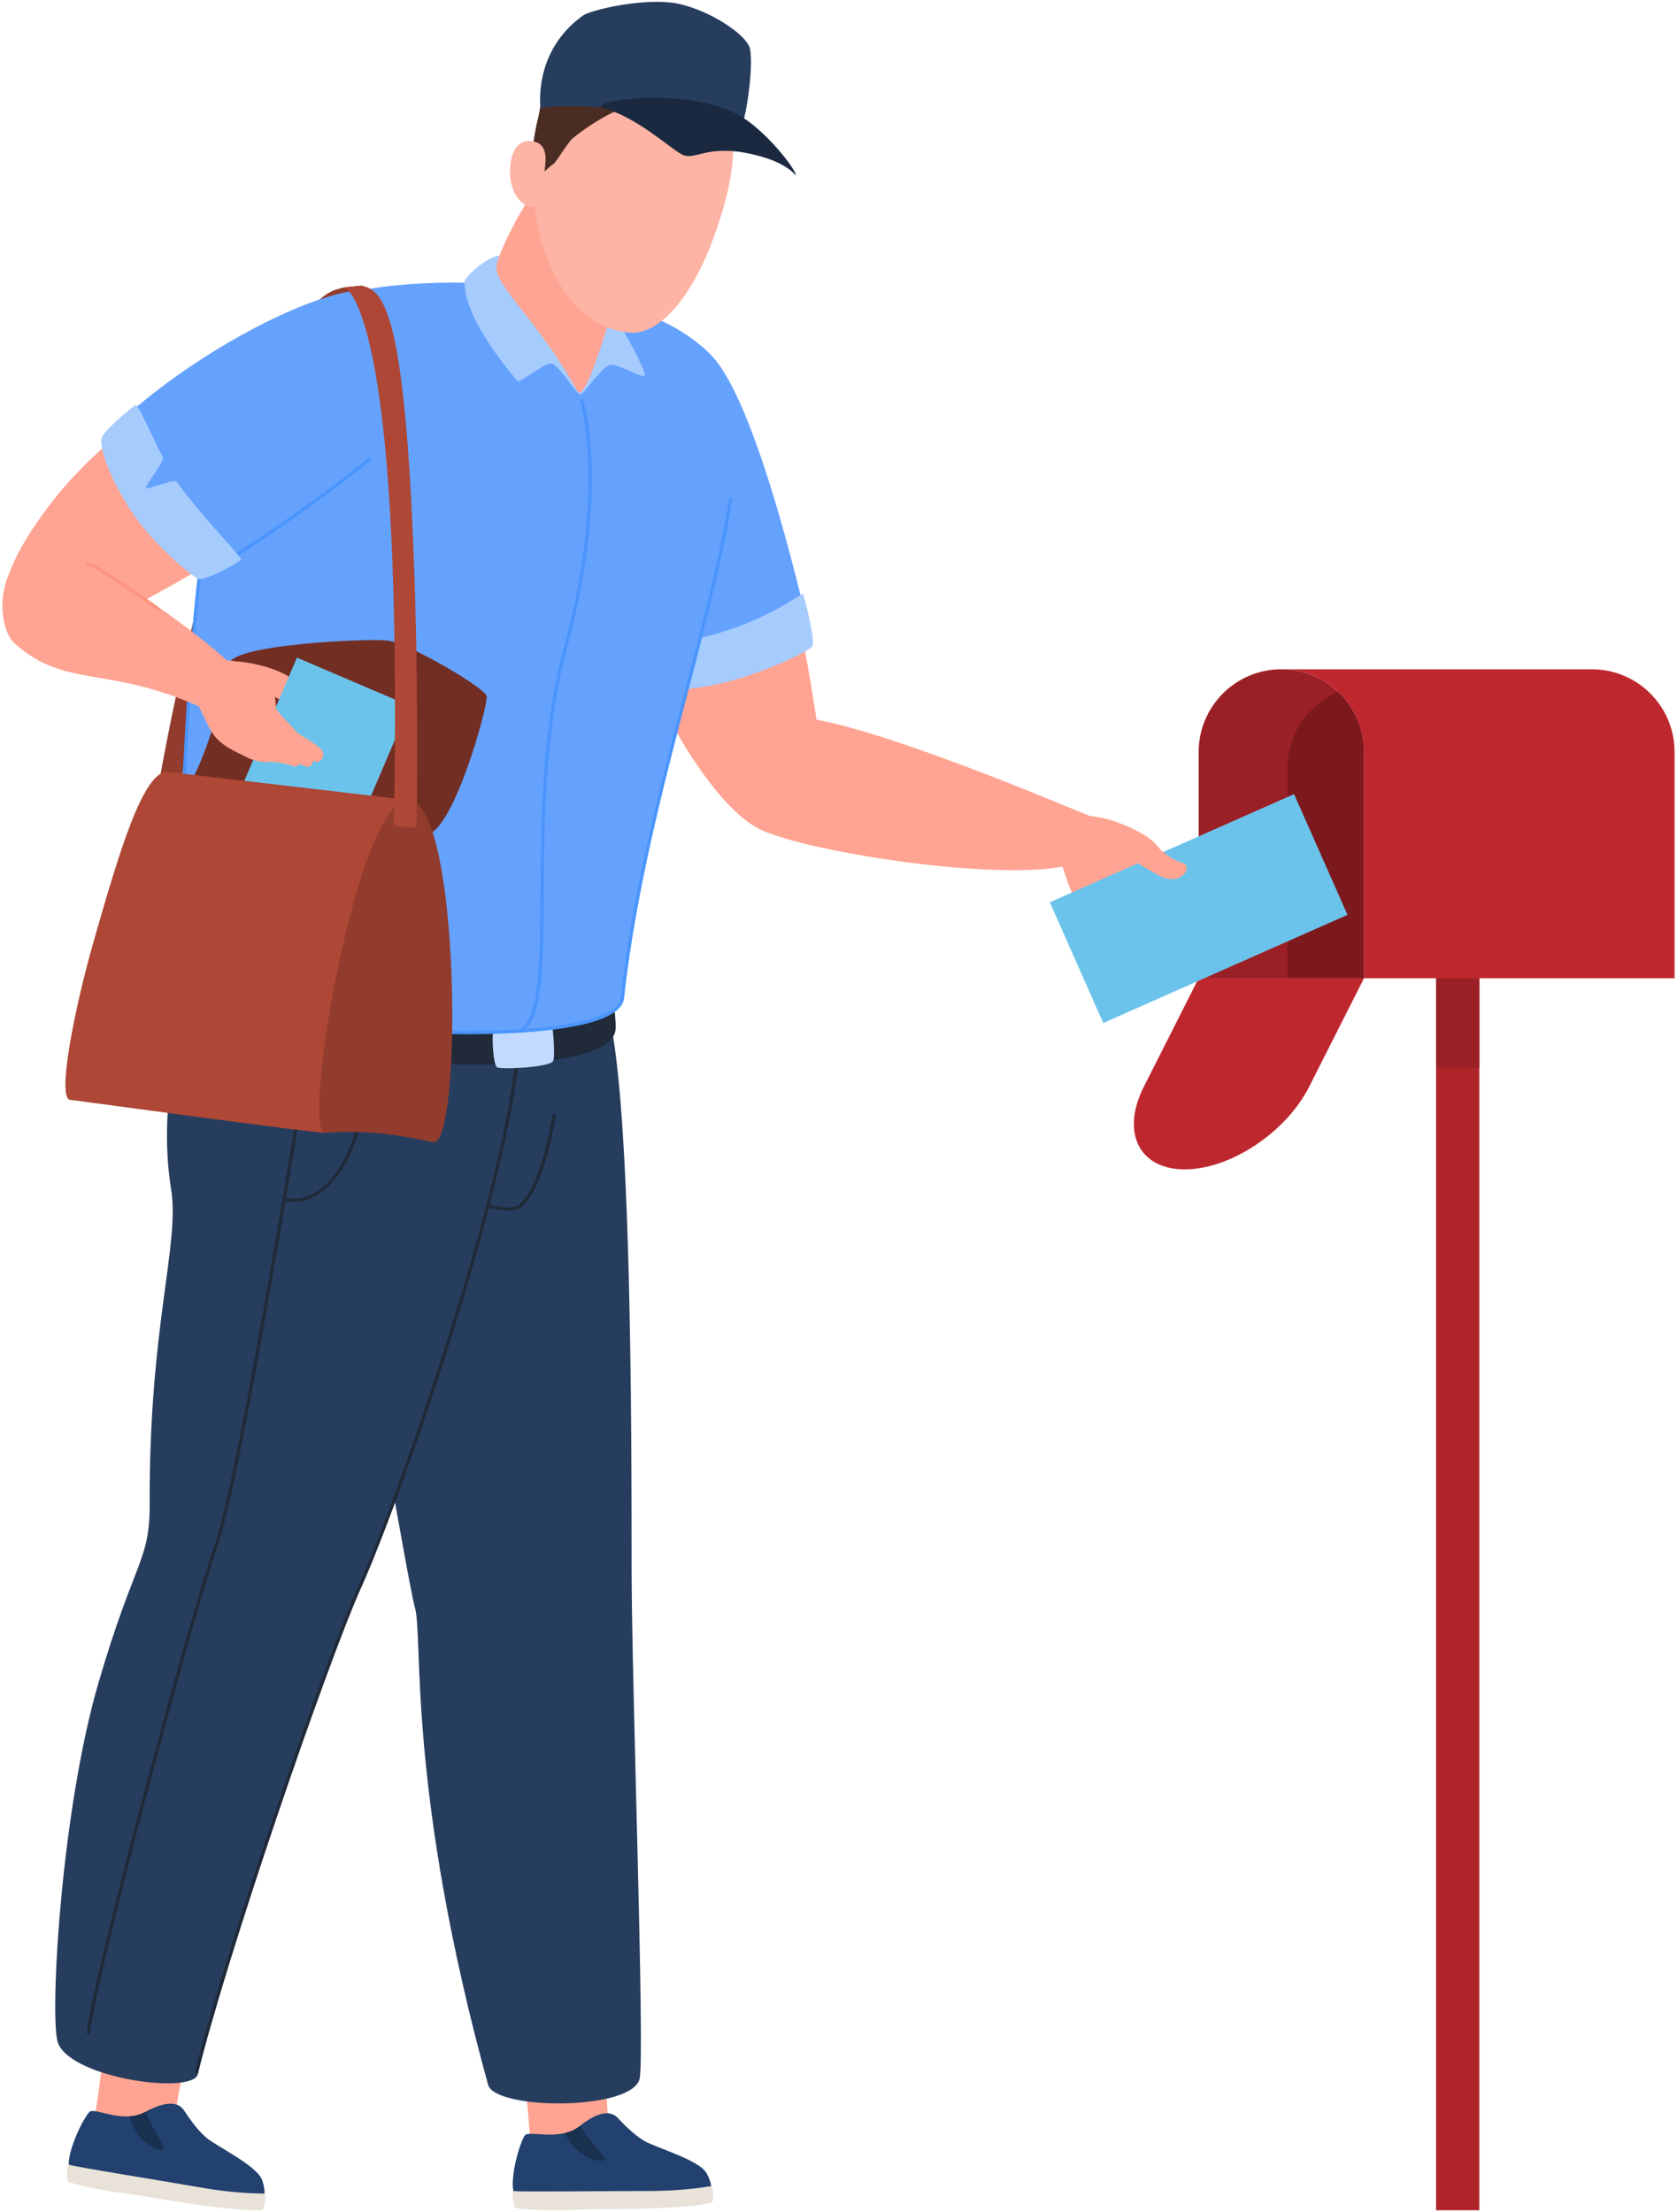 <?xml version="1.0" encoding="UTF-8"?><svg id="a" xmlns="http://www.w3.org/2000/svg" viewBox="0 0 276 364"><rect x="236.356" y="159.03" width="7.118" height="204.669" transform="translate(479.829 522.729) rotate(-180)" fill="#ae2429" stroke-width="0"/><rect x="236.356" y="159.03" width="7.118" height="16.66" transform="translate(479.829 334.72) rotate(-180)" fill="#9a2025" stroke-width="0"/><path d="M197.277,110.132h27.212v37.232c0,7.509-6.097,13.606-13.606,13.606h0c-7.509,0-13.606-6.097-13.606-13.606v-37.232h0Z" transform="translate(421.765 271.101) rotate(180)" fill="#9b2025" stroke-width="0"/><path d="M211.909,126.353c0-5.628,3.417-10.457,8.289-12.527,2.639,2.482,4.29,6.003,4.29,9.912v37.232h-12.58v-34.616Z" fill="#7c191d" stroke-width="0"/><path d="M210.883,110.132h51.112c7.514,0,13.606,6.092,13.606,13.606v37.232h-51.112v-37.232c0-7.514-6.092-13.606-13.606-13.606Z" fill="#bf272e" stroke-width="0"/><path d="M194.98,192.424h0c7.514,0,16.686-6.092,20.485-13.606l9.024-17.848h-27.212s-9.024,17.848-9.024,17.848c-3.799,7.514-.787,13.606,6.727,13.606Z" fill="#bf272e" stroke-width="0"/><path d="M119.577,63.636c7.754,13.594,13.786,45.813,15.307,58.577,1.521,12.764-6.008,25.49-21.302,1.955-11.701-18.005-15.58-48.865-15.979-56.234-.534-9.855,12.19-21.451,21.974-4.297Z" fill="#ffa492" stroke-width="0"/><path d="M132.886,102.573c-.799-3.11-8.008-34.952-15.304-43.521-7.296-8.568-18.777-5.776-20.568,8.138-1.416,11.002,2.639,31.689,8.953,44.422,1.799,3.628,28.198-4.063,26.919-9.039Z" fill="#65a2fd" stroke-width="0"/><path d="M132.164,97.771c.568,1.617,1.992,7.75,1.554,8.549-.439.799-8.072,4.468-14.691,6.045-6.619,1.578-11.851,1.421-12.883.363-1.031-1.058-3.051-6.485-3.077-6.934-.026-.449,8.234.264,13.459-1.121,10.634-2.818,15.481-7.348,15.638-6.902Z" fill="#a6cbfd" stroke-width="0"/><path d="M179.404,134.29c-2.61-.997-38.651-16.508-49.552-16.385-10.901.123-10.613,15.199-4.664,18.524,5.949,3.325,36.735,8.527,49.891,6.167,5.282-.947,7.688-7.022,4.325-8.307Z" fill="#ffa492" stroke-width="0"/><path d="M187.197,144.065c.205-1.55.478-8.819-7.793-9.775-6.879-.795-6.819,4.184-5.816,5.637,1.782,2.581,2.144,7.212,3.886,8.263,1.742,1.051,9.53-2.675,9.723-4.125Z" fill="#ffa492" stroke-width="0"/><path d="M187.221,143.587c.147,1.009,2.479,3.711,2.922,4.566s4.245,3.302,4.318,4.591c.073,1.289-1.15,1.549-1.334,1.367-.184-.183-2.331-1.568-3.044-1.797-.714-.228-2.302-1.071-3.121-2.131-.819-1.06-2.502-3.572-2.754-4.31-.253-.738,3.013-2.286,3.013-2.286Z" fill="#ffa492" stroke-width="0"/><path d="M176.729,147.375c1.542,1.896,3.884,4.167,5.021,4.452,1.204.302,1.053-.37,2.04-.219.998.152.897-.981,1.866-.619.915.343,2.493.644,2.481-.741-.012-1.385-2.984-5.318-3.954-5.533-.97-.216-8.524,1.345-7.454,2.66Z" fill="#ffa492" stroke-width="0"/><rect x="175.297" y="138.64" width="43.959" height="21.727" transform="translate(438.186 206.352) rotate(156.121)" fill="#6bc3eb" stroke-width="0"/><path d="M194.822,142.087c-1.375-.43-3.186-1.371-4.582-3.141-1.397-1.771-7.722-4.843-11.828-4.673-4.106.17-.91,7.156,3.97,7.419,2.955.16,3.672-.618,4.453.038.781.655,2.507,1.513,3.791,2.274,1.284.761,2.703.796,3.438.422,1.569-.797,1.476-2.114.757-2.339Z" fill="#ffa492" stroke-width="0"/><path d="M29.567,129.959c.05-.208,3.671-21.986,9.983-42.321,11.989-38.628,19.33-40.737,19.889-40.64l-2.785.291c-3.367.811-8.738,1.424-20.496,39.311-6.345,20.444-9.99,42.322-10.041,42.532l3.45.826Z" fill="#913c2d" stroke-width="0"/><path d="M100.427,329.691c.248,3.581-1.484,12.661-.014,21.01,1.92,10.906-13.185,8.843-13.212,1.797-.018-4.784-1.822-17.603-2.173-23.997-.35-6.394,14.928-5.595,15.399,1.19Z" fill="#ffa492" stroke-width="0"/><path d="M98.549,163.09c5.686,4.916,5.361,77.321,5.403,95.777.043,19.009,2.149,77.581,1.345,83.036-.804,5.456-23.799,5.38-24.963,1.155-13.369-48.52-10.676-73.427-12.018-78.41-1.676-6.22-8.603-52.425-13.974-62.173-8.872-16.1-9.096-28.138-8.08-33.87,2.886-16.277,46.497-10.523,52.288-5.516Z" fill="#273d5e" stroke-width="0"/><path d="M101.665,348.501c.744.781,2.444,2.632,4.328,3.766,1.884,1.135,9.09,3.134,10.301,5.35s1.072,3.796-.961,4.174c-2.033.378-11.283,1.169-16.283.914-5-.255-10.141.15-13.257-.47s-.174-10.164.655-10.916c.829-.753,5.783,1.058,8.95-1.464,3.167-2.521,5.136-2.541,6.266-1.354Z" fill="#22416e" stroke-width="0"/><path d="M99.389,354.935c-.863-1.162-2.886-3.372-3.91-5.141-.027.021-.053.039-.08.061-.736.586-1.569.936-2.424,1.141h0c2.342,4.918,7.353,5.202,6.414,3.939Z" fill="#19304f" stroke-width="0"/><path d="M84.49,360.525c-.387-.116.095,2.47.254,2.733s5.545.571,9.219.383c3.674-.187,10.113-.048,15.405-.349,5.292-.301,7.52-.665,7.819-.93s.193-2.632-.134-2.631c-.327.001-4.048.815-10.511.802-6.463-.014-21.367.198-22.053-.008Z" fill="#e9e2d8" stroke-width="0"/><path d="M33.433,329.296c-.549,3.548-4.247,12.019-4.66,20.486-.539,11.061-14.814,5.708-13.282-1.169,1.04-4.67,2.115-17.57,3.187-23.883,1.072-6.313,15.796-2.155,14.755,4.566Z" fill="#ffa492" stroke-width="0"/><path d="M85.44,168.99c-.092,22.272-20.31,79.007-26.135,91.901-5.825,12.893-22.524,62.874-26.8,80.59-1.567,3.26-21.961.267-23.108-5.833-1.147-6.1.872-38.42,6.814-58.748,5.943-20.328,8.459-19.972,8.42-29.364-.122-29.308,4.991-42.784,3.531-51.837-2.369-14.692,1.725-31.261,7.671-40.662,10.955-17.322,49.636,6.801,49.607,13.954Z" fill="#273d5e" stroke-width="0"/><path d="M32.336,341.316c.121,0,.23-.082.26-.205,4.369-18.1,21.178-67.33,26.952-80.111,6.272-13.883,26.068-70.173,26.159-92.01,0-.148-.119-.268-.267-.269h0c-.147,0-.267.119-.268.267-.09,21.764-19.85,77.934-26.111,91.792-5.782,12.797-22.611,62.085-26.985,80.206-.035.144.054.288.197.323.021.005.042.008.063.008Z" fill="#202a38" stroke-width="0"/><path d="M14.563,334.74c.135,0,.252-.102.266-.24.996-9.511,17.171-69.338,21.056-80.297,3.995-11.269,14.8-78.966,14.908-79.649.023-.146-.076-.283-.222-.306-.147-.024-.283.076-.306.222-.109.682-10.906,68.331-14.884,79.554-3.89,10.972-20.086,70.889-21.084,80.42-.015.147.091.279.238.294.01.001.019.002.028.002Z" fill="#202a38" stroke-width="0"/><path d="M48.074,197.779c1.865,0,3.586-.603,5.131-1.802,6.234-4.838,7.623-17.616,7.679-18.158.015-.147-.092-.278-.239-.294-.149-.016-.279.091-.294.238-.013.13-1.422,13.094-7.476,17.79-1.791,1.391-3.836,1.926-6.078,1.593-.147-.02-.282.079-.304.225-.022.146.079.283.225.304.459.068.911.103,1.355.103Z" fill="#202a38" stroke-width="0"/><path d="M83.584,199.21c.874,0,1.727-.159,2.292-.644,3.801-3.266,5.506-14.474,5.577-14.949.022-.146-.079-.283-.225-.304-.148-.02-.283.079-.304.225-.017.114-1.746,11.486-5.396,14.622-1.139.979-4.1.315-5.145-.022-.142-.046-.291.032-.337.172-.045.141.032.291.172.337.107.035,1.771.564,3.367.564Z" fill="#202a38" stroke-width="0"/><path d="M30.288,347.272c.6.897,1.959,3.01,3.621,4.45,1.663,1.44,8.422,4.64,9.237,7.029.815,2.389.408,3.923-1.659,3.949-2.067.026-11.317-.774-16.2-1.878-4.883-1.104-10.017-1.583-12.982-2.726-2.965-1.143,1.563-10.044,2.509-10.644.945-.6,5.518,2.029,9.069.085,3.551-1.944,5.494-1.627,6.405-.265Z" fill="#22416e" stroke-width="0"/><path d="M26.947,353.222c-.652-1.292-2.268-3.815-2.975-5.733-.03.016-.059.03-.089.047-.825.452-1.706.655-2.584.71h0c1.469,5.246,6.357,6.381,5.648,4.976Z" fill="#19304f" stroke-width="0"/><path d="M11.313,356.188c-.362-.181-.328,2.45-.216,2.736.112.286,5.366,1.508,9.018,1.951,3.652.442,9.973,1.679,15.238,2.285,5.266.606,7.523.629,7.863.418s.639-2.561.317-2.615c-.323-.055-4.128.112-10.494-1.004-6.366-1.117-21.087-3.451-21.728-3.771Z" fill="#e9e2d8" stroke-width="0"/><path d="M101.065,165.501c-1.206.707-5.82,3.617-24.029,3.617-18.209,0-33.092-1.746-46.374-6.361-.582.212-1.387,5.675-1.005,6.361.382.686,18.28,5.735,46.839,6.049,24.569.27,24.761-4.945,24.823-5.904.074-1.143-.254-3.761-.254-3.761Z" fill="#202a38" stroke-width="0"/><path d="M90.495,167.486c.529.265.9,6.331.564,7.078-.502,1.115-8.467,1.422-9.223,1.079-.756-.343-1.069-6.691-.352-7.065.717-.374,8.45-1.372,9.011-1.091Z" fill="#c1dafd" stroke-width="0"/><path d="M51.369,50.095c14.839-6.735,60.245-4.667,67.909,11.848,7.917,17.061-12.372,60.932-16.837,102.269-1.112,10.299-73.716,5.021-73.459-2.744,2.32-70.274,4.89-103.433,22.387-111.374Z" fill="#65a2fd" stroke-width="0"/><path d="M76.446,170.189c12.8,0,25.762-1.32,26.262-5.947,1.859-17.213,6.522-35.085,10.637-50.853,2.975-11.401,5.785-22.169,7.143-31.156.022-.146-.079-.283-.225-.305-.146-.023-.283.078-.305.224-1.354,8.958-4.161,19.714-7.132,31.1-4.119,15.786-8.788,33.679-10.651,50.93-.548,5.077-20.729,6.333-40.38,4.949-18.654-1.314-32.646-4.605-32.545-7.656,2.355-71.328,5.17-103.396,22.23-111.139.134-.061.194-.219.133-.354-.061-.135-.22-.195-.354-.133-17.334,7.867-20.181,40.05-22.544,111.608-.134,4.053,16.499,7.042,33.042,8.207,4.302.303,9.482.522,14.688.522Z" fill="#4a95fd" stroke-width="0"/><path d="M95.538,64.904c.455.059,3.412-4.379,4.726-4.813,1.314-.434,5.153,2.171,5.821,1.727.668-.444-6.459-12.962-8.176-15.018s-13.745-5.434-16.17-4.67c-2.425.763-5.318,3.584-5.305,4.294.124,6.692,8.412,15.762,8.685,16.255.273.493,4.036-2.659,5.398-2.859,1.361-.199,4.139,4.969,5.022,5.083Z" fill="#a6cbfd" stroke-width="0"/><path d="M88.689,30.431c-2.934,3.658-6.362,10.645-6.946,13.024-.804,3.275,6.483,8.729,13.266,20.846,1.581,2.824,6.995-17.801,9.298-24.807,1.444-4.395-12.461-12.998-15.617-9.063Z" fill="#ffa492" stroke-width="0"/><path d="M85.633,169.924c.043,0,.087-.01.127-.032,3.584-1.947,3.646-10.747,3.732-22.926.085-11.94.19-26.799,3.811-40.18,7.164-26.466,2.752-40.758,2.707-40.899-.045-.14-.195-.218-.337-.173-.141.045-.218.196-.173.337.045.14,4.403,14.3-2.714,40.595-3.64,13.448-3.745,28.345-3.83,40.316-.082,11.544-.146,20.663-3.453,22.459-.13.071-.178.233-.107.363.049.089.141.14.235.14Z" fill="#4a95fd" stroke-width="0"/><path d="M103.369,54.716c5.655.649,10.964-7.077,13.975-15.342,3.011-8.264,8.08-24.686-6.665-28.866-15.083-4.275-18.761,2.324-21.432,9.642-4.309,11.811.524,33.004,14.122,34.565Z" fill="#fdb4a4" stroke-width="0"/><path d="M121.501,20.489c-.351,2.287-.484,3.976-.895,3.451-.411-.526-1.039-2.965-2.264-3.368-1.224-.404-2.209,1.402-6.022.542-3.814-.861-3.918-2.606-7.147-3.487-3.23-.881-9.997,4.385-10.85,5.066-.853.681-2.896,4.209-3.321,4.357-.425.147-2.486,2.428-3.28,2.36-.794-.068-.083-6.364.859-10.079.942-3.714-.14-9.722,10.04-11.964,10.181-2.242,24.447,2.917,22.88,13.122Z" fill="#4a2c22" stroke-width="0"/><path d="M89.465,29.149c-.493,2.953-.335,5.138-2.213,4.824-1.878-.313-3.41-2.888-3.323-5.882.114-3.906,1.812-5.175,3.69-4.862,2.616.436,2.339,2.967,1.846,5.92Z" fill="#fdb4a4" stroke-width="0"/><path d="M28.105,132.112c.168-.292,4.445.293,9.705-23.004.712-3.052,22.61-4.096,26.039-3.695,3.429.401,15.906,7.739,16.242,9.111.336,1.372-5.706,23.317-10.185,22.793-4.478-.524-41.801-5.205-41.801-5.205Z" fill="#732e23" stroke-width="0"/><path d="M52.602,113.943c-1.366-.208-3.198-.83-4.703-2.282-1.505-1.453-7.885-3.426-11.836-2.692-3.951.733,6.226,6.664,7.022,6.545.797-.119.886-1.576,1.698-1.076.812.501,2.628,1.349,3.935,1.878,1.307.529,2.681.362,3.358-.089,1.445-.962,1.239-2.175.525-2.283Z" fill="#ffa492" stroke-width="0"/><rect x="32.931" y="118.739" width="36.184" height="20.141" transform="translate(-87.475 125.136) rotate(-66.871)" fill="#6bc3eb" stroke-width="0"/><path d="M38.701,110.002c-4.064-4.364-22.296-17.927-29.757-19.395-9.183-1.807-10.323,11.955-6.448,15.35,8.48,7.431,15.006,3.443,30.635,10.447,3.424,1.535,7.295-4.55,5.57-6.402Z" fill="#ffa492" stroke-width="0"/><path d="M67.593,68.215c-10.249,11.827-38.639,28.211-50.174,33.883-11.535,5.672-26.039,2.794-8.915-19.446,13.1-17.014,40.922-30.917,47.741-33.739,9.119-3.775,24.281,4.378,11.348,19.302Z" fill="#ffa492" stroke-width="0"/><path d="M35.281,93.695c2.669-1.786,30.312-19.157,35.972-28.883,5.661-9.726-.784-19.63-14.503-16.7-10.848,2.316-29.017,13.008-38.931,23.191-2.825,2.901,13.193,25.25,17.462,22.393Z" fill="#65a2fd" stroke-width="0"/><path d="M35.282,93.963c.051,0,.103-.015.149-.045.23-.154.647-.424,1.219-.796,3.827-2.484,15.471-10.042,24.375-17.383.114-.094.13-.263.036-.377-.094-.114-.263-.13-.377-.036-8.88,7.321-20.505,14.867-24.326,17.347-.575.373-.994.645-1.226.8-.123.082-.156.248-.073.371.052.077.136.119.223.119Z" fill="#4a95fd" stroke-width="0"/><path d="M39.672,92.121c-1.337,1.073-5.957,3.328-6.856,3.18-.899-.149-7.686-5.709-11.372-11.429-3.685-5.72-5.274-10.708-4.619-12.032.655-1.324,5.104-5.031,5.519-5.204.415-.173,3.641,7.251,4.438,8.53.382.778-3.038,4.795-2.743,5.14.294.346,4.607-1.609,5.043-1.015,4.874,6.635,10.958,12.535,10.59,12.831Z" fill="#a6cbfd" stroke-width="0"/><path d="M45.412,116.853c.056-1.342-.196-7.021-6.593-8.018-7.261-1.131-8.961,3.775-6.915,6.073,1.089,1.223,2.706,6.414,4.482,7.148,1.775.734,8.969-3.826,9.026-5.203Z" fill="#ffa492" stroke-width="0"/><path d="M45.393,116.405c.231.919,2.722,3.107,3.225,3.841.503.734,4.391,2.479,4.575,3.669.184,1.189-.974,1.604-1.168,1.459s-2.389-1.133-3.099-1.246c-.709-.113-2.318-.674-3.202-1.546-.884-.872-2.731-2.975-3.04-3.627-.309-.652,2.709-2.55,2.709-2.55Z" fill="#ffa492" stroke-width="0"/><path d="M43.109,117.817c.308.894,2.985,2.869,3.55,3.557s4.604,2.115,4.888,3.28c.283,1.166-.841,1.667-1.048,1.539s-2.487-.937-3.207-.993c-.72-.056-2.377-.487-3.336-1.282s-2.983-2.736-3.347-3.359c-.364-.623,2.5-2.743,2.5-2.743Z" fill="#ffa492" stroke-width="0"/><path d="M41.168,118.948c.342.797,2.938,2.436,3.503,3.029s4.38,1.646,4.717,2.693c.338,1.047-.665,1.575-.864,1.471-.198-.104-2.352-.701-3.019-.708s-2.222-.297-3.157-.965-2.927-2.315-3.304-2.861c-.376-.546,2.122-2.661,2.122-2.661Z" fill="#ffa492" stroke-width="0"/><path d="M35.922,121.751c1.282,1.355,3.364,2.163,4.817,2.917,1.453.754,3.388.865,3.821.654.433-.212-4.707-3.876-5.215-4.149-.509-.273-3.423.579-3.423.579Z" fill="#ffa492" stroke-width="0"/><path d="M25.995,100.442c.082,0,.163-.038.216-.109.087-.119.062-.286-.057-.374-.328-.241-8.069-5.93-11.665-7.501-.136-.059-.293.003-.352.138-.059.135.003.293.138.352,3.542,1.548,11.483,7.383,11.563,7.442.048.035.103.052.158.052Z" fill="#fd9480" stroke-width="0"/><path d="M67.391,131.666c-3.613-.423-35.602-4.159-39.721-4.644-4.119-.485-8.33,14.317-11.946,26.777-3.616,12.46-6.336,26.932-4.203,27.181s40.219,5.496,42.029,5.413c1.81-.082,13.841-54.728,13.841-54.728Z" fill="#ae4735" stroke-width="0"/><path d="M71.256,187.958c4.826,1.072,4.64-55.297-3.865-56.292-8.505-.995-17.967,54.936-13.841,54.728,4.457-.224,8.892-.394,17.706,1.564Z" fill="#913c2d" stroke-width="0"/><path d="M67.857,136.184c.388.028.719-.272.724-.661.056-3.983.278-23.976-.466-43.474-1.528-40.039-4.757-44.352-8.676-45.049l-2.785.291c.573.102,6.346,3.764,7.916,44.894.744,19.5.338,39.355.249,43.139-.009.36.268.663.627.688l2.41.173Z" fill="#ae4735" stroke-width="0"/><path d="M88.971,17.786c1.988-.464,14.926-1.239,32.234,4.561,1.406-.382,2.97-11.733,2.178-14.478-.635-2.201-6.491-6.138-11.752-7.25s-14.35.979-15.698,1.947c-8.317,5.969-6.962,15.22-6.962,15.22Z" fill="#273d5e" stroke-width="0"/><path d="M122.477,19.486c4.043,2.682,8.298,8.136,8.516,9.329.089.485-.866-2.144-7.802-3.569-7.047-1.448-8.855,1.283-10.995.151-2.14-1.133-7.305-6.112-13.123-7.7-2.036-1.213,15.227-3.636,23.404,1.789Z" fill="#1a2940" stroke-width="0"/></svg>